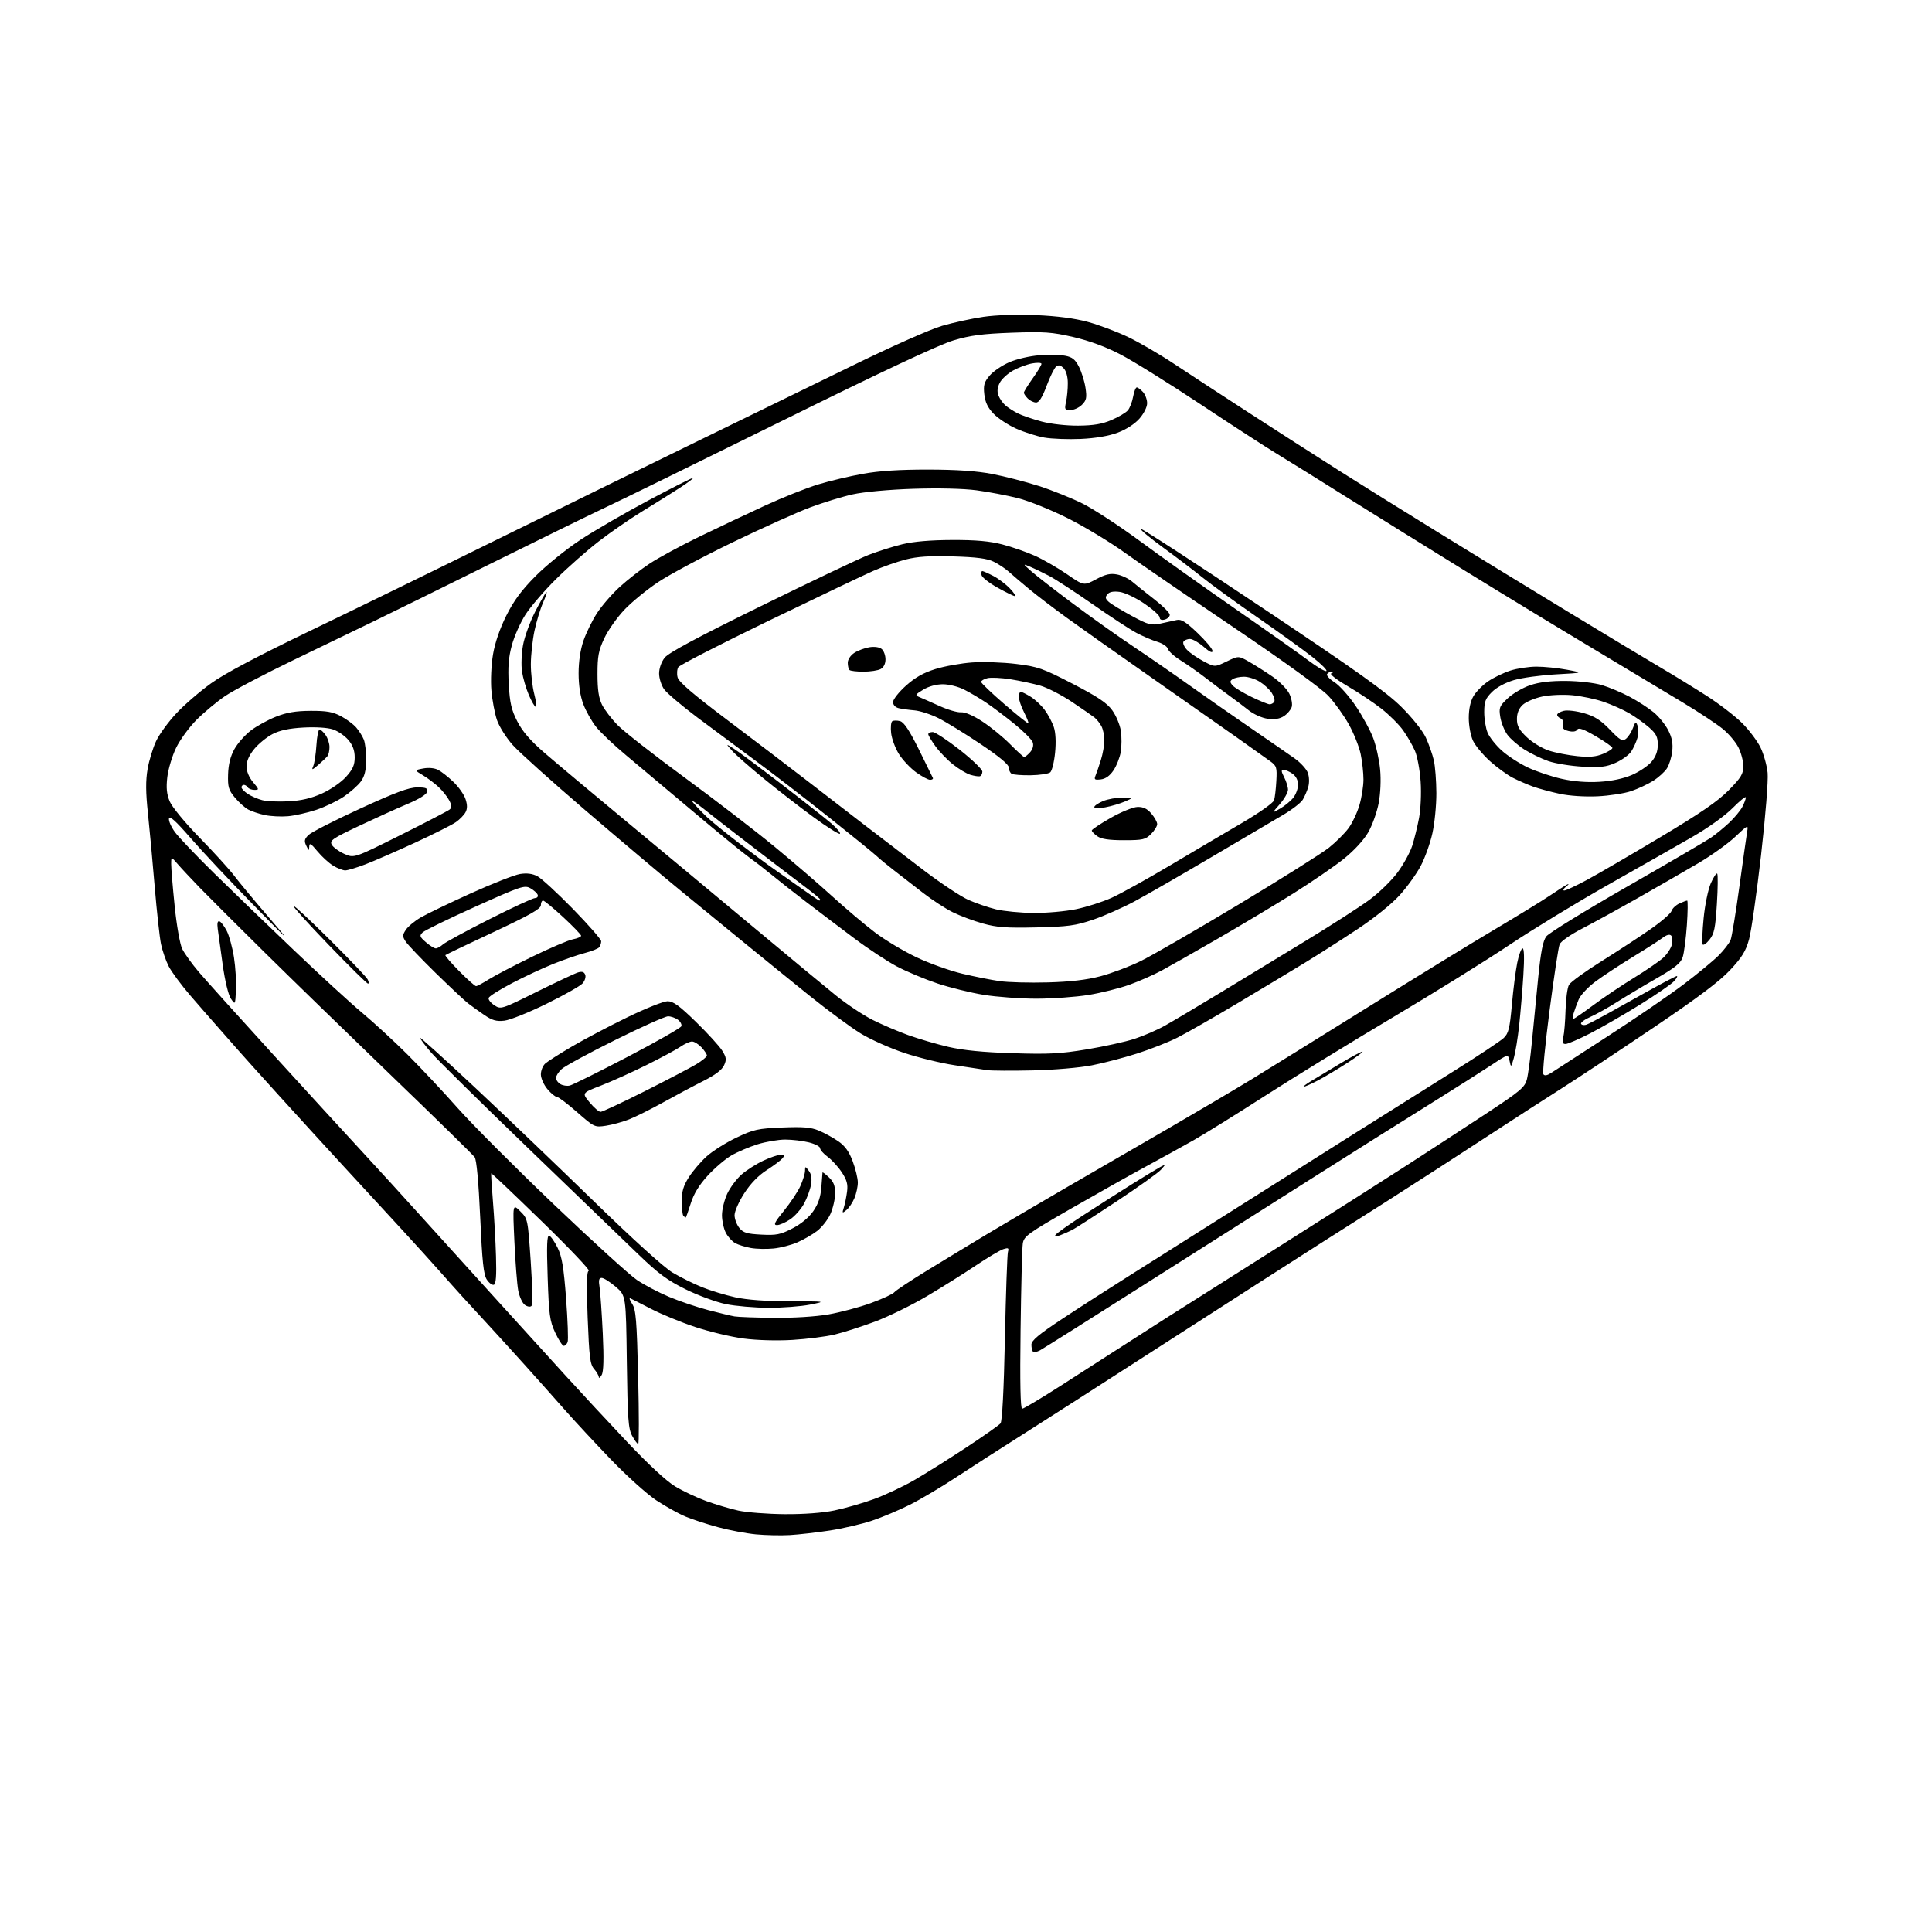 <?xml version="1.0" encoding="UTF-8" standalone="no"?>
<svg 
  version="1.1" 
  xmlns="http://www.w3.org/2000/svg" 
  xmlns:xlink="http://www.w3.org/1999/xlink" 
  xmlns:svg="http://www.w3.org/2000/svg"
  xmlns:rdf="http://www.w3.org/1999/02/22-rdf-syntax-ns#"
  xmlns:cc="http://creativecommons.org/ns#"
  xmlns:dc="http://purl.org/dc/elements/1.1/"
  viewBox="0 0 768 768"
  width="768"
  height="768"
>
<style>svg {background-color: white; }</style>"
<path stroke="none" fill="black" fill-rule="evenodd" d="M314.00,610.21C310.43,610.42 304.34,610.29 300.47,609.92C296.61,609.55 289.86,608.28 285.47,607.09C281.09,605.91 275.25,604.01 272.50,602.86C269.75,601.71 264.52,598.80 260.87,596.39C257.22,593.98 249.12,586.69 242.87,580.20C236.62,573.70 228.36,564.82 224.52,560.45C220.67,556.08 213.47,548.00 208.52,542.50C203.56,537.00 197.03,529.82 194.00,526.54C190.98,523.27 186.63,518.54 184.35,516.04C182.07,513.54 177.83,508.80 174.92,505.50C172.02,502.20 165.11,494.58 159.57,488.56C154.03,482.54 143.88,471.52 137.00,464.06C130.12,456.60 118.20,443.55 110.50,435.05C102.80,426.55 95.72,418.67 94.76,417.55C93.80,416.42 90.61,412.80 87.68,409.50C84.75,406.20 79.37,400.04 75.73,395.82C72.09,391.59 68.18,386.32 67.05,384.10C65.92,381.88 64.55,377.91 64.00,375.28C63.46,372.65 62.33,362.40 61.50,352.50C60.68,342.60 59.46,329.43 58.80,323.23C57.92,314.98 57.89,310.29 58.67,305.73C59.26,302.30 60.79,297.29 62.06,294.59C63.33,291.88 66.94,286.93 70.08,283.58C73.21,280.22 79.43,274.85 83.89,271.64C89.34,267.72 102.39,260.81 123.75,250.53C141.21,242.13 174.85,225.70 198.50,214.02C222.15,202.35 257.02,185.24 276.00,176.01C294.98,166.78 323.05,153.08 338.39,145.57C354.39,137.73 369.78,130.90 374.49,129.53C379.00,128.22 386.40,126.61 390.94,125.95C395.91,125.22 404.23,124.95 411.85,125.27C420.22,125.63 427.19,126.54 432.45,127.97C436.82,129.16 444.02,131.87 448.45,133.99C452.88,136.11 461.00,140.84 466.50,144.50C472.00,148.16 485.73,157.12 497.00,164.43C508.27,171.73 524.25,181.98 532.50,187.21C540.75,192.44 558.30,203.37 571.50,211.50C584.70,219.64 607.88,233.81 623.00,243.00C638.12,252.18 654.77,262.22 660.00,265.29C665.23,268.36 673.55,273.48 678.50,276.65C683.45,279.83 689.77,284.69 692.55,287.46C695.33,290.23 698.62,294.62 699.87,297.21C701.11,299.79 702.37,304.29 702.66,307.21C702.95,310.23 701.83,324.31 700.04,340.00C698.31,355.12 696.17,370.15 695.28,373.40C693.98,378.11 692.46,380.57 687.74,385.62C683.54,390.11 674.82,396.67 657.66,408.24C644.37,417.21 627.65,428.27 620.50,432.82C613.35,437.37 602.77,444.18 597.00,447.97C591.23,451.75 580.01,459.04 572.07,464.17C564.14,469.30 554.80,475.30 551.32,477.50C547.84,479.70 537.23,486.43 527.75,492.46C518.26,498.49 489.80,516.75 464.50,533.05C439.20,549.36 412.20,566.67 404.50,571.53C396.80,576.39 385.77,583.48 380.00,587.29C374.23,591.10 366.02,595.97 361.77,598.11C357.53,600.25 350.73,603.11 346.68,604.47C342.62,605.83 335.07,607.60 329.90,608.39C324.73,609.18 317.57,610.00 314.00,610.21zM311.79,601.90C319.49,601.96 326.95,601.41 331.73,600.42C335.94,599.55 343.01,597.52 347.44,595.90C351.87,594.29 359.10,590.88 363.50,588.33C367.90,585.78 377.16,579.96 384.08,575.41C391.00,570.85 397.14,566.53 397.72,565.81C398.40,564.98 399.04,552.51 399.47,532.00C399.84,514.12 400.39,498.67 400.67,497.65C401.11,496.10 400.82,495.92 398.85,496.55C397.56,496.96 392.67,499.87 387.98,503.01C383.30,506.16 374.52,511.67 368.48,515.24C362.44,518.82 353.13,523.38 347.78,525.38C342.44,527.37 335.24,529.68 331.78,530.51C328.33,531.33 320.77,532.29 315.00,532.64C308.74,533.01 300.87,532.79 295.50,532.08C290.55,531.42 281.93,529.36 276.34,527.50C270.75,525.64 262.88,522.41 258.84,520.32C254.80,518.23 251.06,516.33 250.53,516.10C250.00,515.87 250.35,516.88 251.30,518.33C252.79,520.60 253.12,524.74 253.68,547.49C254.03,562.07 254.04,574.00 253.69,574.00C253.34,574.00 252.26,572.54 251.28,570.75C249.75,567.93 249.47,564.04 249.17,541.25C248.83,515.01 248.83,515.01 244.73,511.50C242.48,509.58 239.99,508.00 239.19,508.00C238.08,508.00 237.88,508.87 238.34,511.75C238.66,513.81 239.23,522.06 239.61,530.08C240.08,540.14 239.94,545.26 239.17,546.58C238.56,547.64 238.05,548.01 238.03,547.40C238.01,546.80 237.17,545.35 236.15,544.18C234.57,542.35 234.21,539.47 233.60,523.79C233.09,510.47 233.20,505.43 234.04,505.15C234.66,504.95 226.25,496.09 215.34,485.48C204.43,474.86 195.40,466.28 195.27,466.40C195.15,466.52 195.45,471.54 195.95,477.56C196.44,483.58 197.00,493.41 197.17,499.41C197.41,507.18 197.16,510.43 196.31,510.72C195.66,510.94 194.40,510.01 193.51,508.65C192.23,506.70 191.68,501.51 190.89,483.93C190.25,469.86 189.44,461.05 188.69,460.00C188.04,459.07 173.32,444.67 156.00,427.99C138.68,411.30 115.80,389.07 105.17,378.58C94.53,368.08 83.00,356.57 79.53,353.00C76.07,349.43 72.07,345.15 70.65,343.50C68.06,340.50 68.06,340.50 68.05,343.50C68.05,345.15 68.66,352.64 69.43,360.15C70.20,367.79 71.52,375.27 72.41,377.15C73.29,378.99 76.32,383.20 79.14,386.50C81.96,389.80 95.12,404.41 108.38,418.96C121.65,433.52 137.72,451.07 144.10,457.96C150.47,464.86 160.75,476.12 166.94,483.00C173.13,489.88 186.36,504.49 196.35,515.49C206.33,526.48 219.21,540.66 224.96,546.99C230.71,553.32 241.58,565.02 249.11,573.00C257.70,582.10 264.88,588.76 268.41,590.88C271.49,592.73 277.05,595.36 280.76,596.70C284.47,598.05 290.20,599.75 293.50,600.48C296.80,601.20 305.03,601.84 311.79,601.90zM406.32,560.00C406.88,560.00 413.46,556.09 420.92,551.32C428.39,546.55 438.10,540.31 442.50,537.46C446.90,534.61 456.35,528.55 463.50,523.99C470.65,519.44 491.80,506.04 510.50,494.23C529.20,482.41 551.48,468.24 560.00,462.73C568.52,457.22 582.37,448.20 590.77,442.67C604.39,433.70 606.13,432.23 606.96,429.06C607.47,427.10 608.37,420.32 608.97,414.00C609.57,407.68 610.69,396.24 611.46,388.58C612.50,378.30 613.34,374.03 614.68,372.24C615.68,370.90 630.06,362.05 646.63,352.56C663.21,343.07 678.28,334.26 680.13,332.99C681.99,331.72 685.22,329.07 687.33,327.09C689.44,325.12 691.80,322.28 692.58,320.80C693.36,319.31 694.00,317.61 694.00,317.00C694.00,316.40 691.64,318.29 688.75,321.21C685.64,324.35 679.02,329.08 672.50,332.83C666.45,336.30 651.38,344.87 639.00,351.87C626.62,358.87 609.08,369.56 600.00,375.64C590.92,381.72 570.05,394.68 553.61,404.45C537.17,414.22 514.45,428.18 503.11,435.46C491.78,442.75 478.90,450.74 474.50,453.24C470.10,455.73 461.55,460.44 455.50,463.72C449.45,466.99 436.08,474.51 425.78,480.42C408.48,490.36 407.02,491.42 406.57,494.34C406.30,496.08 405.91,511.56 405.69,528.75C405.42,549.76 405.63,560.00 406.32,560.00zM413.38,536.80C412.22,537.42 410.98,537.65 410.63,537.30C410.28,536.95 410.00,535.70 410.00,534.52C410.00,532.88 412.90,530.46 422.25,524.28C428.99,519.82 441.25,511.94 449.50,506.75C457.75,501.56 475.75,490.19 489.50,481.49C503.25,472.79 524.85,459.14 537.50,451.17C550.15,443.19 568.38,431.74 578.00,425.72C587.62,419.70 596.51,413.80 597.75,412.61C599.67,410.77 600.15,408.81 600.99,399.47C601.52,393.44 602.48,385.91 603.12,382.75C603.75,379.59 604.72,377.00 605.26,377.00C605.88,377.00 605.99,380.91 605.55,387.75C605.18,393.66 604.43,402.55 603.90,407.50C603.37,412.45 602.42,418.30 601.79,420.50C600.68,424.39 600.64,424.42 600.08,421.74C599.50,418.97 599.50,418.97 593.00,423.28C589.42,425.65 579.08,432.22 570.00,437.88C560.92,443.54 550.58,450.03 547.00,452.29C543.42,454.55 531.27,462.23 520.00,469.36C508.73,476.49 480.60,494.32 457.50,508.99C434.40,523.66 414.55,536.18 413.38,536.80zM224.10,535.00C223.58,535.00 222.05,532.64 220.70,529.75C218.52,525.05 218.20,522.73 217.70,507.69C217.27,494.99 217.42,490.96 218.32,491.23C218.97,491.43 220.48,493.59 221.67,496.04C223.39,499.57 224.09,503.79 225.03,516.25C225.68,524.91 225.95,532.68 225.64,533.50C225.32,534.33 224.63,535.00 224.10,535.00zM307.62,523.86C315.43,523.94 324.22,523.39 329.34,522.50C334.07,521.67 341.67,519.65 346.22,517.99C350.77,516.33 354.95,514.40 355.50,513.70C356.05,513.00 361.90,509.12 368.50,505.07C375.10,501.03 385.90,494.48 392.50,490.51C399.10,486.54 413.05,478.35 423.50,472.29C433.95,466.24 452.31,455.60 464.31,448.65C476.30,441.70 491.38,432.79 497.81,428.86C504.24,424.93 524.80,412.18 543.50,400.53C562.20,388.87 584.92,374.94 594.00,369.56C603.08,364.18 612.98,358.11 616.00,356.07C619.02,354.03 622.17,352.02 623.00,351.60C623.83,351.19 623.63,351.56 622.56,352.43C621.49,353.29 621.16,354.00 621.81,354.00C622.47,354.00 626.49,352.12 630.75,349.83C635.01,347.54 648.17,339.88 660.00,332.80C676.08,323.19 682.95,318.46 687.25,314.07C692.12,309.10 693.00,307.64 693.00,304.56C693.00,302.56 692.11,299.18 691.02,297.05C689.94,294.92 687.12,291.61 684.77,289.71C682.42,287.80 675.33,283.11 669.00,279.29C662.67,275.46 646.70,265.87 633.50,257.98C620.30,250.09 597.35,236.13 582.50,226.97C567.65,217.81 546.61,204.74 535.75,197.91C524.88,191.08 512.28,183.25 507.74,180.50C503.21,177.75 489.37,168.78 477.00,160.56C464.62,152.34 450.43,143.51 445.45,140.93C439.51,137.85 433.05,135.46 426.65,133.98C418.10,132.01 415.10,131.80 402.20,132.26C390.48,132.69 385.78,133.30 379.00,135.32C373.36,137.00 350.46,147.75 311.00,167.25C278.27,183.42 246.78,198.86 241.00,201.56C235.22,204.27 214.53,214.40 195.00,224.09C175.47,233.77 154.78,243.98 149.00,246.77C143.22,249.56 128.80,256.53 116.95,262.25C105.10,267.97 92.72,274.48 89.45,276.71C86.18,278.94 81.09,283.18 78.14,286.13C75.20,289.08 71.53,294.11 69.99,297.31C68.44,300.51 66.88,305.72 66.51,308.90C66.01,313.21 66.26,315.68 67.47,318.59C68.40,320.81 73.53,327.03 79.35,333.00C84.99,338.77 91.13,345.52 93.01,348.00C94.88,350.48 100.85,357.68 106.29,364.00C116.17,375.50 116.17,375.50 100.04,359.00C91.16,349.93 80.21,338.25 75.70,333.06C69.88,326.36 67.41,324.13 67.17,325.36C66.99,326.31 68.06,328.76 69.56,330.80C71.05,332.83 77.95,340.08 84.89,346.90C91.82,353.71 106.05,367.44 116.50,377.40C126.95,387.37 139.32,398.72 144.00,402.63C148.68,406.54 156.78,414.00 162.00,419.20C167.22,424.41 176.21,433.99 181.96,440.49C187.72,446.99 204.91,464.22 220.16,478.78C235.41,493.33 250.28,506.85 253.20,508.82C256.11,510.79 261.88,513.81 266.00,515.54C270.12,517.27 277.10,519.63 281.50,520.78C285.90,521.93 290.62,523.07 292.00,523.30C293.38,523.54 300.40,523.79 307.62,523.86zM211.26,519.14C210.77,519.63 209.61,519.44 208.60,518.70C207.62,517.98 206.45,515.39 205.99,512.95C205.54,510.50 204.86,501.75 204.48,493.50C203.79,478.50 203.79,478.50 206.80,481.50C209.80,484.48 209.82,484.59 210.97,501.39C211.62,510.91 211.75,518.65 211.26,519.14zM305.50,519.87C300.00,519.85 292.35,519.19 288.50,518.40C284.65,517.60 277.45,514.95 272.50,512.50C265.27,508.92 261.62,506.22 253.90,498.77C248.62,493.67 228.88,474.65 210.03,456.50C191.19,438.35 173.79,421.20 171.38,418.39C168.97,415.58 167.00,412.97 167.00,412.58C167.00,412.19 176.76,421.02 188.69,432.19C200.61,443.36 221.92,463.75 236.04,477.50C251.52,492.58 263.93,503.83 267.32,505.85C270.41,507.70 275.69,510.32 279.04,511.67C282.40,513.03 288.37,514.84 292.32,515.71C296.97,516.72 304.62,517.28 314.00,517.29C328.50,517.31 328.50,517.31 322.00,518.61C318.43,519.32 311.00,519.89 305.50,519.87zM307.50,496.30C304.75,496.58 300.70,496.49 298.50,496.10C296.30,495.71 293.49,494.84 292.26,494.17C291.03,493.49 289.34,491.63 288.51,490.02C287.68,488.41 287.00,485.27 287.00,483.04C287.00,480.81 287.95,476.96 289.10,474.50C290.26,472.04 292.82,468.61 294.79,466.88C296.76,465.15 300.65,462.68 303.43,461.38C306.22,460.08 309.34,459.02 310.37,459.01C311.89,459.00 312.02,459.27 311.05,460.45C310.39,461.24 307.56,463.36 304.77,465.15C301.47,467.26 298.35,470.49 295.85,474.36C293.73,477.63 292.00,481.54 292.00,483.04C292.00,484.55 292.85,486.82 293.88,488.10C295.45,490.04 296.90,490.48 302.63,490.78C308.61,491.09 310.21,490.78 314.99,488.32C318.44,486.55 321.53,483.99 323.29,481.46C325.27,478.59 326.21,475.83 326.50,471.96C326.73,468.96 326.94,466.31 326.96,466.08C326.98,465.84 328.12,466.71 329.50,468.00C331.38,469.77 331.99,471.35 331.98,474.42C331.97,476.67 331.11,480.35 330.09,482.62C329.06,484.88 326.68,487.90 324.80,489.34C322.93,490.77 319.39,492.81 316.94,493.87C314.50,494.93 310.25,496.03 307.50,496.30zM421.51,491.00C419.65,491.70 419.08,491.68 419.56,490.91C419.93,490.31 424.79,486.86 430.36,483.24C435.94,479.62 444.67,474.05 449.78,470.85C454.88,467.66 460.06,464.52 461.28,463.87C463.50,462.71 463.50,462.71 461.50,464.98C460.40,466.22 452.52,471.85 444.00,477.48C435.48,483.12 427.52,488.24 426.32,488.86C425.12,489.49 422.95,490.45 421.51,491.00zM308.84,487.00C307.35,487.00 307.91,485.86 311.64,481.28C314.20,478.13 317.12,473.75 318.13,471.53C319.13,469.31 319.98,466.60 320.01,465.50C320.06,463.52 320.08,463.52 321.54,465.45C322.54,466.77 322.81,468.55 322.39,470.95C322.05,472.90 320.81,476.28 319.63,478.46C318.46,480.64 315.97,483.45 314.10,484.71C312.23,485.97 309.87,487.00 308.84,487.00zM272.57,484.00C272.44,484.00 272.03,483.70 271.67,483.33C271.30,482.97 271.00,480.35 271.00,477.53C271.00,473.60 271.67,471.34 273.83,467.95C275.39,465.50 278.59,461.76 280.95,459.64C283.31,457.52 288.63,454.18 292.77,452.21C299.60,448.97 301.28,448.60 310.90,448.20C319.26,447.86 322.34,448.11 325.50,449.43C327.70,450.34 331.17,452.25 333.22,453.66C335.91,455.52 337.51,457.74 338.97,461.65C340.09,464.64 341.00,468.42 341.00,470.07C341.00,471.72 340.39,474.51 339.65,476.28C338.92,478.05 337.49,480.18 336.48,481.00C334.78,482.40 334.71,482.33 335.44,480.00C335.87,478.62 336.45,475.80 336.72,473.71C337.11,470.77 336.64,469.05 334.62,466.00C333.19,463.84 330.67,461.07 329.01,459.85C327.35,458.63 326.00,457.09 326.00,456.43C326.00,455.77 324.00,454.73 321.56,454.12C319.11,453.50 314.88,453.00 312.15,453.00C309.41,453.00 304.45,453.85 301.12,454.88C297.80,455.92 293.09,457.93 290.67,459.35C288.25,460.77 284.03,464.37 281.30,467.36C277.91,471.07 275.78,474.56 274.58,478.39C273.61,481.48 272.71,484.00 272.57,484.00zM240.85,447.50C236.39,448.17 236.22,448.09 229.41,442.11C225.61,438.77 221.98,436.03 221.34,436.02C220.70,436.01 219.01,434.62 217.59,432.92C216.17,431.23 215.00,428.60 215.00,427.08C215.00,425.56 215.79,423.61 216.75,422.76C217.71,421.91 222.48,418.87 227.35,416.01C232.22,413.15 242.12,407.92 249.35,404.40C256.58,400.88 263.79,398.00 265.37,398.00C267.62,398.00 270.08,399.79 276.69,406.25C281.34,410.78 286.02,415.91 287.09,417.65C288.76,420.34 288.86,421.21 287.82,423.49C287.00,425.29 284.28,427.35 279.58,429.71C275.72,431.65 268.57,435.46 263.68,438.18C258.80,440.89 252.68,443.94 250.09,444.96C247.50,445.98 243.34,447.13 240.85,447.50zM238.72,441.98C239.40,441.99 247.27,438.31 256.22,433.81C265.18,429.30 274.41,424.47 276.75,423.07C279.09,421.66 281.00,420.09 281.00,419.57C281.00,419.05 280.02,417.59 278.83,416.31C277.63,415.04 275.94,414.00 275.08,414.01C274.21,414.01 272.15,414.94 270.50,416.08C268.85,417.22 262.77,420.49 257.00,423.36C251.22,426.23 243.08,429.91 238.89,431.53C231.28,434.47 231.28,434.47 234.39,438.22C236.10,440.28 238.05,441.97 238.72,441.98zM226.50,431.52C227.60,431.26 237.94,426.13 249.47,420.11C261.01,414.09 270.63,408.60 270.86,407.92C271.09,407.23 270.45,406.07 269.45,405.34C268.44,404.60 266.69,404.00 265.56,404.00C264.43,404.00 254.95,408.25 244.50,413.44C234.05,418.63 224.49,423.82 223.25,424.98C222.01,426.13 221.00,427.71 221.00,428.49C221.00,429.27 221.79,430.37 222.75,430.94C223.71,431.52 225.40,431.78 226.50,431.52zM518.28,431.98C517.85,431.97 519.17,430.96 521.21,429.73C523.25,428.51 528.46,425.36 532.79,422.75C537.13,420.14 541.09,418.01 541.59,418.03C542.09,418.04 539.35,420.09 535.50,422.57C531.65,425.06 526.38,428.19 523.78,429.55C521.19,430.90 518.71,431.99 518.28,431.98zM616.84,426.35C618.30,425.38 628.39,418.85 639.25,411.83C650.12,404.81 663.57,395.61 669.15,391.38C674.74,387.16 681.05,381.95 683.19,379.81C685.33,377.67 687.48,374.87 687.96,373.60C688.45,372.32 690.01,362.77 691.44,352.39C692.87,342.00 694.25,332.20 694.52,330.60C695.00,327.76 694.89,327.81 689.75,332.66C686.86,335.39 680.23,340.13 675.00,343.20C669.77,346.27 659.20,352.36 651.50,356.73C643.80,361.11 633.74,366.63 629.16,369.01C624.33,371.50 620.45,374.20 619.96,375.41C619.49,376.56 617.70,388.39 615.97,401.71C614.25,415.03 613.14,426.41 613.51,427.01C613.97,427.76 615.03,427.55 616.84,426.35zM410.50,425.50C402.25,425.68 394.15,425.64 392.50,425.40C390.85,425.16 385.02,424.28 379.55,423.45C374.08,422.63 364.99,420.41 359.35,418.52C353.71,416.63 345.95,413.16 342.10,410.79C338.25,408.43 329.12,401.69 321.80,395.81C314.49,389.92 302.83,380.47 295.90,374.81C288.97,369.14 277.27,359.56 269.90,353.51C262.53,347.47 245.70,333.27 232.50,321.95C219.30,310.63 206.40,299.04 203.84,296.18C201.28,293.32 198.45,288.85 197.56,286.24C196.67,283.63 195.67,278.34 195.34,274.47C195.00,270.48 195.28,264.29 195.98,260.13C196.76,255.50 198.71,249.82 201.27,244.71C204.25,238.76 207.33,234.59 212.91,228.98C217.08,224.78 225.04,218.34 230.60,214.67C236.15,211.00 248.30,203.95 257.60,199.00C266.89,194.05 274.91,190.01 275.41,190.00C275.90,190.00 273.50,191.82 270.06,194.04C266.62,196.26 259.92,200.45 255.16,203.35C250.40,206.26 242.68,211.59 238.00,215.21C233.32,218.83 225.71,225.55 221.07,230.15C216.43,234.74 210.98,241.07 208.94,244.22C206.90,247.37 204.45,252.87 203.48,256.44C202.15,261.34 201.85,265.18 202.24,272.04C202.66,279.46 203.29,282.19 205.64,286.78C207.69,290.78 210.82,294.40 216.47,299.29C220.84,303.07 235.46,315.32 248.96,326.51C262.46,337.70 284.99,356.45 299.04,368.18C313.08,379.90 328.10,392.33 332.40,395.80C336.71,399.26 343.22,403.59 346.87,405.42C350.52,407.25 356.88,409.97 361.00,411.46C365.12,412.95 372.32,415.06 377.00,416.15C382.86,417.51 390.78,418.29 402.50,418.66C416.78,419.12 421.50,418.88 432.00,417.14C438.88,416.00 447.43,414.12 451.00,412.95C454.57,411.78 459.98,409.44 463.00,407.75C466.02,406.06 475.70,400.31 484.50,394.98C493.30,389.64 508.82,380.21 519.00,374.02C529.17,367.83 540.61,360.48 544.41,357.67C548.21,354.87 553.23,349.97 555.58,346.79C557.92,343.60 560.53,338.86 561.37,336.25C562.21,333.64 563.43,328.67 564.09,325.21C564.76,321.63 565.04,315.38 564.73,310.71C564.43,306.19 563.42,300.70 562.48,298.50C561.53,296.30 559.40,292.60 557.74,290.28C556.07,287.96 552.19,284.09 549.10,281.69C546.02,279.28 539.99,275.26 535.69,272.75C531.30,270.19 528.46,267.98 529.19,267.68C530.08,267.33 530.11,267.13 529.31,267.08C528.65,267.04 527.85,267.43 527.52,267.97C527.19,268.50 528.54,269.96 530.51,271.22C532.49,272.47 536.29,276.74 538.96,280.70C541.63,284.65 544.76,290.40 545.90,293.47C547.05,296.54 548.28,302.14 548.63,305.92C549.01,309.98 548.77,315.43 548.05,319.26C547.37,322.82 545.52,328.02 543.92,330.82C542.16,333.90 538.36,338.04 534.26,341.35C530.54,344.34 521.42,350.59 514.00,355.24C506.57,359.88 493.07,367.96 484.00,373.19C474.93,378.43 464.94,384.09 461.82,385.78C458.69,387.47 452.92,390.02 448.98,391.44C445.05,392.86 437.70,394.69 432.66,395.51C427.62,396.32 418.32,396.99 412.00,396.99C405.68,396.99 396.24,396.30 391.03,395.46C385.82,394.61 377.52,392.57 372.59,390.92C367.66,389.26 360.48,386.26 356.64,384.24C352.79,382.22 345.11,377.16 339.57,373.00C334.03,368.84 325.45,362.35 320.50,358.56C315.55,354.78 309.42,349.96 306.87,347.85C304.32,345.74 300.20,342.55 297.71,340.76C295.22,338.97 285.18,330.75 275.40,322.50C265.61,314.25 253.67,304.23 248.87,300.22C244.06,296.22 238.70,291.14 236.96,288.94C235.21,286.74 232.93,282.70 231.89,279.96C230.66,276.72 230.00,272.42 230.00,267.65C230.00,263.02 230.71,258.25 231.92,254.73C232.97,251.67 235.37,246.76 237.25,243.83C239.13,240.90 243.21,236.18 246.31,233.34C249.42,230.50 254.78,226.31 258.23,224.04C261.68,221.76 270.57,216.94 278.00,213.33C285.43,209.73 297.21,204.15 304.19,200.94C311.17,197.73 320.62,193.97 325.19,192.58C329.76,191.19 337.77,189.29 343.00,188.35C349.52,187.17 357.67,186.65 369.00,186.67C380.37,186.69 388.29,187.23 394.46,188.42C399.39,189.37 407.72,191.52 412.96,193.19C418.21,194.87 426.08,198.04 430.45,200.23C434.82,202.43 444.95,209.05 452.95,214.94C460.95,220.84 478.07,233.01 491.00,241.99C503.93,250.96 517.13,260.29 520.33,262.71C523.54,265.13 526.65,266.95 527.23,266.76C527.81,266.56 525.41,264.12 521.90,261.32C518.38,258.53 508.52,251.41 500.00,245.51C491.48,239.61 481.57,232.42 478.00,229.54C474.43,226.66 467.32,221.26 462.20,217.54C457.09,213.81 453.15,210.52 453.45,210.21C453.76,209.91 475.49,224.02 501.75,241.58C539.60,266.88 551.07,275.06 557.06,281.00C561.40,285.31 565.55,290.50 566.80,293.21C567.99,295.80 569.42,299.85 569.96,302.21C570.51,304.57 570.96,310.46 570.98,315.30C570.99,320.14 570.28,327.34 569.39,331.30C568.51,335.26 566.43,341.07 564.77,344.21C563.12,347.35 559.34,352.60 556.38,355.87C553.22,359.37 546.33,364.91 539.74,369.28C533.56,373.38 524.23,379.34 519.00,382.53C513.77,385.72 501.62,393.03 492.00,398.77C482.38,404.51 471.57,410.68 468.00,412.49C464.43,414.29 457.23,417.12 452.00,418.79C446.77,420.46 438.68,422.58 434.00,423.49C429.21,424.43 418.96,425.31 410.50,425.50zM622.34,415.00C621.13,415.00 620.92,414.37 621.44,412.25C621.81,410.74 622.21,405.90 622.33,401.50C622.45,397.10 623.06,392.60 623.68,391.50C624.30,390.40 630.14,386.16 636.65,382.09C643.17,378.01 651.96,372.26 656.19,369.31C660.42,366.36 664.14,363.13 664.46,362.12C664.78,361.12 666.18,359.79 667.57,359.15C668.96,358.52 670.35,358.00 670.67,358.00C670.98,358.00 670.93,362.39 670.56,367.75C670.18,373.11 669.44,378.85 668.90,380.50C668.12,382.86 665.89,384.67 658.35,389.00C653.09,392.02 646.02,396.26 642.64,398.40C639.26,400.55 634.58,403.17 632.23,404.21C629.88,405.26 628.20,406.52 628.51,407.01C628.81,407.51 629.81,407.63 630.72,407.28C631.63,406.93 635.33,405.00 638.94,402.99C642.55,400.99 650.08,396.79 655.67,393.67C661.27,390.55 666.18,388.00 666.58,388.00C666.98,388.00 666.47,388.93 665.44,390.06C664.41,391.20 658.38,395.35 652.04,399.29C645.69,403.23 636.77,408.38 632.21,410.73C627.65,413.08 623.21,415.00 622.34,415.00zM200.50,405.73C197.33,406.09 195.67,405.62 192.50,403.46C190.30,401.96 187.38,399.86 186.00,398.79C184.62,397.72 178.84,392.29 173.14,386.73C167.45,381.16 162.11,375.57 161.28,374.30C159.93,372.25 159.94,371.75 161.32,369.63C162.17,368.33 164.81,366.13 167.19,364.74C169.56,363.35 178.53,359.03 187.12,355.14C195.72,351.25 204.54,347.78 206.72,347.43C209.40,347.00 211.64,347.28 213.60,348.30C215.19,349.13 221.56,354.99 227.75,361.32C233.94,367.66 238.99,373.44 238.98,374.17C238.98,374.90 238.64,375.96 238.23,376.52C237.83,377.08 235.31,378.10 232.62,378.80C229.94,379.49 224.32,381.42 220.12,383.09C215.93,384.76 208.47,388.23 203.55,390.81C198.63,393.39 194.44,396.03 194.24,396.69C194.04,397.34 195.06,398.65 196.50,399.60C199.11,401.30 199.28,401.25 213.32,394.28C221.12,390.42 228.51,386.94 229.75,386.56C231.36,386.06 232.19,386.33 232.63,387.47C232.97,388.35 232.48,389.91 231.55,390.94C230.62,391.97 224.16,395.62 217.18,399.05C210.21,402.48 202.70,405.49 200.50,405.73zM625.46,405.00C625.79,405.00 629.31,402.58 633.28,399.62C637.25,396.66 644.55,391.75 649.51,388.71C654.46,385.67 659.73,382.05 661.22,380.67C662.70,379.30 664.22,376.97 664.59,375.51C664.95,374.05 664.82,372.42 664.30,371.90C663.69,371.29 662.46,371.62 660.92,372.80C659.59,373.82 654.23,377.26 649.00,380.44C643.77,383.63 637.10,388.03 634.16,390.22C631.22,392.41 628.23,395.62 627.53,397.35C626.82,399.08 625.93,401.51 625.55,402.75C625.17,403.99 625.13,405.00 625.46,405.00zM93.80,393.60C93.50,399.50 93.50,399.50 91.78,396.97C90.76,395.48 89.43,389.93 88.52,383.47C87.68,377.44 86.79,371.01 86.55,369.18C86.26,367.00 86.49,366.00 87.24,366.25C87.86,366.45 89.17,368.17 90.14,370.06C91.12,371.95 92.41,376.70 93.01,380.60C93.62,384.51 93.97,390.36 93.80,393.60zM189.24,392.00C189.68,392.00 191.94,390.80 194.27,389.33C196.60,387.86 204.35,383.81 211.50,380.33C218.65,376.85 225.96,373.72 227.75,373.39C229.54,373.05 231.00,372.42 231.00,371.98C231.00,371.55 227.80,368.22 223.88,364.59C219.96,360.97 216.36,358.00 215.88,358.00C215.40,358.00 215.00,358.83 215.00,359.85C215.00,361.27 210.66,363.73 196.25,370.49C185.94,375.32 177.30,379.45 177.06,379.67C176.81,379.88 179.27,382.74 182.53,386.03C185.78,389.31 188.80,392.00 189.24,392.00zM146.29,391.00C145.85,391.00 138.89,384.15 130.81,375.77C122.73,367.40 116.34,360.33 116.60,360.07C116.86,359.81 123.38,365.87 131.10,373.55C138.82,381.22 145.57,388.29 146.10,389.25C146.63,390.21 146.72,391.00 146.29,391.00zM416.50,390.52C425.50,390.27 431.94,389.52 437.45,388.07C441.82,386.92 449.02,384.21 453.45,382.04C457.88,379.88 475.37,369.77 492.33,359.58C509.28,349.39 525.44,339.23 528.24,337.00C531.04,334.77 534.56,331.27 536.06,329.22C537.56,327.18 539.51,323.06 540.39,320.07C541.28,317.08 542.00,312.49 542.00,309.87C542.00,307.24 541.51,302.71 540.90,299.80C540.30,296.88 538.19,291.58 536.22,288.01C534.25,284.45 530.58,279.33 528.07,276.64C525.30,273.68 510.51,262.98 490.50,249.46C472.35,237.19 452.77,223.76 447.00,219.61C441.23,215.47 431.10,209.35 424.50,206.03C417.90,202.71 408.97,199.11 404.66,198.02C400.34,196.94 392.93,195.53 388.19,194.90C382.96,194.21 373.08,193.97 363.04,194.30C353.34,194.62 343.40,195.53 339.00,196.51C334.88,197.42 327.24,199.76 322.02,201.71C316.81,203.66 302.93,209.91 291.17,215.60C279.42,221.29 266.12,228.40 261.63,231.39C257.14,234.38 251.08,239.34 248.18,242.41C245.27,245.48 241.68,250.58 240.20,253.75C237.93,258.59 237.50,260.85 237.51,268.00C237.51,274.19 238.00,277.49 239.32,280.16C240.32,282.17 243.15,285.85 245.62,288.35C248.08,290.85 260.01,300.17 272.12,309.07C284.24,317.96 300.30,330.31 307.82,336.51C315.35,342.71 325.77,351.68 331.00,356.45C336.23,361.21 343.77,367.59 347.78,370.63C351.78,373.67 359.23,378.13 364.34,380.55C369.44,382.97 377.61,385.90 382.49,387.05C387.37,388.21 394.09,389.55 397.43,390.02C400.77,390.49 409.35,390.72 416.50,390.52zM173.23,377.00C173.84,377.00 175.12,376.29 176.08,375.43C177.03,374.57 185.32,370.07 194.49,365.43C203.66,360.79 211.84,357.00 212.67,357.00C213.49,357.00 213.98,356.44 213.75,355.75C213.53,355.06 212.22,353.87 210.85,353.10C208.52,351.78 207.11,352.25 188.93,360.44C178.24,365.26 168.82,369.85 168.00,370.66C166.67,371.96 166.82,372.40 169.31,374.56C170.85,375.90 172.61,377.00 173.23,377.00zM679.55,373.54C678.33,375.08 677.09,375.92 676.81,375.42C676.52,374.91 676.71,370.23 677.22,365.00C677.73,359.73 679.01,353.54 680.08,351.10C681.15,348.67 682.29,346.96 682.61,347.28C682.94,347.61 682.88,353.02 682.49,359.31C681.89,368.98 681.43,371.18 679.55,373.54zM412.00,368.66C400.12,368.94 396.28,368.66 390.76,367.12C387.05,366.09 381.65,364.07 378.76,362.64C375.87,361.21 370.57,357.77 367.00,354.99C363.43,352.21 358.25,348.20 355.50,346.08C352.75,343.96 349.60,341.36 348.50,340.31C347.40,339.26 338.85,332.32 329.50,324.88C320.15,317.45 307.10,307.38 300.50,302.52C293.90,297.65 283.43,289.87 277.24,285.23C271.05,280.58 265.09,275.53 263.99,273.99C262.90,272.45 262.00,269.63 262.00,267.73C262.00,265.67 262.90,263.13 264.21,261.45C265.77,259.47 277.09,253.40 302.46,240.94C322.28,231.21 341.49,222.07 345.15,220.63C348.80,219.20 354.88,217.27 358.65,216.35C363.18,215.25 369.91,214.68 378.50,214.65C387.95,214.62 393.41,215.11 398.50,216.43C402.35,217.43 408.20,219.48 411.50,220.97C414.80,222.47 420.50,225.76 424.17,228.28C430.83,232.87 430.83,232.87 435.69,230.28C439.44,228.28 441.34,227.84 444.02,228.35C445.94,228.71 448.68,230.01 450.12,231.25C451.57,232.49 455.50,235.64 458.87,238.25C462.24,240.86 465.00,243.62 465.00,244.38C465.00,245.14 464.10,246.00 463.00,246.29C461.72,246.62 461.00,246.32 461.00,245.44C461.00,244.69 458.25,242.21 454.89,239.93C451.54,237.65 447.13,235.56 445.10,235.29C442.60,234.95 441.03,235.26 440.21,236.24C439.25,237.40 439.36,238.01 440.75,239.26C441.71,240.12 445.80,242.61 449.83,244.79C456.51,248.40 457.53,248.67 461.33,247.87C463.62,247.38 466.53,246.75 467.79,246.46C469.58,246.06 471.40,247.19 476.04,251.62C479.32,254.75 482.00,257.96 482.00,258.76C482.00,259.71 480.80,259.15 478.47,257.10C476.52,255.40 474.07,254.00 473.02,254.00C471.98,254.00 470.82,254.48 470.45,255.07C470.09,255.66 470.72,257.13 471.85,258.32C472.98,259.52 475.94,261.56 478.41,262.86C482.90,265.23 482.90,265.23 487.62,262.94C492.34,260.66 492.34,260.66 496.57,263.08C498.90,264.41 503.10,267.07 505.89,269.00C508.68,270.93 511.67,273.97 512.54,275.78C513.41,277.58 513.83,279.95 513.48,281.05C513.13,282.15 511.75,283.77 510.40,284.66C508.73,285.75 506.70,286.09 503.94,285.72C501.68,285.42 498.37,283.94 496.36,282.34C494.40,280.78 490.91,278.15 488.62,276.50C486.32,274.85 482.12,271.70 479.28,269.50C476.44,267.30 472.00,264.19 469.42,262.58C466.84,260.98 464.53,258.90 464.28,257.97C464.04,257.03 462.15,255.76 460.09,255.14C458.02,254.53 454.28,252.92 451.76,251.58C449.24,250.25 441.40,245.12 434.34,240.19C427.28,235.27 419.48,230.18 417.00,228.90C414.52,227.61 411.15,225.98 409.50,225.29C406.50,224.02 406.50,224.02 410.00,227.13C411.93,228.84 419.35,234.60 426.50,239.94C433.65,245.28 444.45,252.95 450.50,256.99C456.55,261.03 466.68,268.03 473.00,272.54C479.32,277.04 490.35,284.74 497.50,289.63C504.65,294.53 512.39,299.88 514.70,301.52C517.01,303.16 519.35,305.72 519.89,307.22C520.45,308.78 520.53,311.16 520.06,312.79C519.61,314.36 518.63,316.65 517.87,317.90C517.12,319.14 513.58,321.87 510.00,323.97C506.43,326.07 493.60,333.62 481.50,340.76C469.40,347.90 455.68,355.80 451.00,358.31C446.32,360.82 438.90,364.10 434.50,365.60C427.55,367.96 424.61,368.36 412.00,368.66zM410.79,362.92C415.90,362.96 423.53,362.29 427.75,361.42C431.96,360.55 438.35,358.50 441.94,356.87C445.53,355.24 455.91,349.49 464.99,344.09C474.07,338.69 486.98,331.07 493.68,327.15C500.49,323.16 506.12,319.19 506.46,318.13C506.79,317.09 507.20,313.62 507.37,310.41C507.67,305.01 507.48,304.44 504.87,302.55C503.32,301.42 497.28,297.12 491.44,293.00C485.61,288.88 470.18,278.06 457.16,268.96C444.15,259.87 429.23,249.33 424.00,245.53C418.77,241.74 412.02,236.58 409.00,234.07C405.98,231.57 402.38,228.50 401.01,227.26C399.64,226.02 396.94,224.22 395.01,223.28C392.42,222.00 388.21,221.45 378.90,221.18C369.61,220.90 364.67,221.23 360.07,222.40C356.64,223.28 350.82,225.32 347.14,226.94C343.46,228.56 324.73,237.49 305.52,246.79C286.30,256.10 270.16,264.38 269.65,265.20C269.13,266.02 268.99,267.84 269.35,269.24C269.80,271.07 275.47,275.93 289.24,286.30C299.83,294.27 313.90,304.98 320.50,310.09C327.10,315.20 337.68,323.35 344.00,328.21C350.32,333.08 360.90,341.16 367.50,346.18C374.10,351.19 381.94,356.38 384.92,357.71C387.90,359.04 392.85,360.73 395.92,361.48C398.99,362.22 405.68,362.87 410.79,362.92zM325.67,358.00C325.85,358.00 326.00,357.79 326.00,357.53C326.00,357.27 323.64,355.28 320.75,353.11C317.86,350.94 312.12,346.57 308.00,343.40C303.88,340.24 297.12,335.06 293.00,331.89C288.88,328.73 282.80,323.99 279.50,321.36C276.20,318.74 274.40,317.68 275.50,319.02C276.60,320.36 279.07,322.95 281.00,324.78C282.93,326.61 288.77,331.35 294.00,335.33C299.23,339.30 304.46,343.22 305.63,344.03C306.81,344.84 311.72,348.31 316.56,351.75C321.39,355.19 325.49,358.00 325.67,358.00zM137.23,346.00C136.28,345.99 134.11,345.15 132.42,344.11C130.73,343.08 127.91,340.51 126.17,338.39C123.60,335.27 122.99,334.92 122.93,336.52C122.87,338.32 122.76,338.29 121.76,336.20C120.85,334.31 121.00,333.56 122.61,331.95C123.68,330.87 132.87,326.17 143.03,321.50C157.12,315.03 162.52,313.01 165.82,313.01C169.37,313.00 170.09,313.31 169.82,314.72C169.61,315.78 166.62,317.64 161.99,319.59C157.87,321.32 149.19,325.26 142.69,328.33C132.16,333.31 130.99,334.12 131.88,335.78C132.43,336.80 134.65,338.44 136.81,339.41C140.74,341.18 140.74,341.18 159.12,332.00C169.23,326.95 178.05,322.36 178.72,321.81C179.68,321.02 179.65,320.23 178.56,318.15C177.80,316.69 175.90,314.31 174.34,312.85C172.78,311.40 169.97,309.29 168.10,308.17C164.71,306.15 164.71,306.15 168.25,305.48C170.37,305.08 172.73,305.30 174.14,306.03C175.44,306.69 178.18,308.84 180.23,310.81C182.29,312.77 184.45,315.84 185.05,317.64C185.81,319.94 185.81,321.48 185.06,322.88C184.48,323.97 182.77,325.74 181.25,326.80C179.74,327.87 172.43,331.55 165.00,334.98C157.57,338.40 148.68,342.28 145.23,343.60C141.78,344.92 138.18,346.00 137.23,346.00zM446.77,334.00C440.85,334.00 437.80,333.55 436.22,332.44C435.00,331.59 434.00,330.55 434.00,330.14C434.00,329.73 437.37,327.48 441.50,325.13C445.65,322.77 450.41,320.83 452.16,320.78C454.44,320.71 455.99,321.45 457.67,323.40C458.95,324.89 460.00,326.78 460.00,327.60C460.00,328.42 458.90,330.20 457.55,331.55C455.33,333.76 454.27,334.00 446.77,334.00zM333.89,331.43C333.55,331.78 328.83,328.80 323.39,324.83C317.95,320.86 309.00,313.92 303.50,309.42C298.00,304.92 292.38,299.97 291.00,298.42C288.50,295.60 288.50,295.60 291.50,297.46C293.15,298.48 301.70,304.85 310.50,311.60C319.30,318.36 328.30,325.45 330.50,327.35C332.70,329.26 334.23,331.09 333.89,331.43zM114.41,324.47C111.71,324.70 107.61,324.49 105.31,324.01C103.00,323.52 100.02,322.53 98.68,321.81C97.34,321.09 94.95,318.95 93.37,317.05C90.87,314.05 90.52,312.86 90.67,307.81C90.79,303.86 91.59,300.66 93.17,297.80C94.45,295.49 97.40,292.15 99.72,290.38C102.04,288.61 106.54,286.14 109.72,284.89C113.99,283.20 117.59,282.60 123.50,282.57C129.80,282.54 132.35,282.99 135.50,284.67C137.70,285.84 140.43,287.86 141.56,289.15C142.69,290.44 144.07,292.62 144.62,294.00C145.17,295.38 145.59,299.05 145.56,302.18C145.52,306.28 144.92,308.64 143.43,310.68C142.29,312.23 139.26,314.92 136.70,316.66C134.13,318.40 129.18,320.78 125.68,321.94C122.18,323.10 117.11,324.24 114.41,324.47zM508.85,321.44C510.70,320.37 513.06,318.43 514.10,317.12C515.15,315.80 516.00,313.47 516.00,311.92C516.00,310.15 515.18,308.54 513.78,307.56C512.56,306.70 510.97,306.00 510.25,306.00C509.23,306.00 509.28,306.64 510.47,308.95C511.31,310.57 512.00,312.81 512.00,313.92C512.00,315.02 510.54,317.61 508.75,319.66C505.50,323.38 505.50,323.38 508.85,321.44zM439.38,320.92C436.78,321.41 435.00,321.37 435.00,320.82C435.00,320.31 436.56,319.25 438.47,318.45C440.38,317.65 443.86,317.04 446.22,317.08C450.50,317.16 450.50,317.16 447.13,318.63C445.27,319.44 441.78,320.47 439.38,320.92zM114.69,318.54C119.74,318.28 123.69,317.35 127.96,315.44C131.36,313.91 135.56,311.02 137.51,308.86C140.25,305.83 141.00,304.15 141.00,301.07C141.00,298.34 140.24,296.24 138.47,294.14C137.07,292.49 134.32,290.60 132.34,289.95C130.21,289.24 125.45,288.94 120.62,289.21C114.97,289.52 111.24,290.31 108.35,291.80C106.06,292.98 102.80,295.63 101.10,297.70C99.06,300.16 98.00,302.55 98.00,304.65C98.00,306.63 98.99,309.02 100.59,310.92C103.04,313.83 103.07,314.00 101.15,314.00C100.03,314.00 98.84,313.55 98.50,313.00C98.16,312.45 97.46,312.00 96.94,312.00C96.42,312.00 96.00,312.44 96.00,312.98C96.00,313.51 97.14,314.70 98.53,315.61C99.91,316.52 102.50,317.64 104.28,318.09C106.05,318.55 110.74,318.75 114.69,318.54zM635.00,316.55C629.95,316.78 623.86,316.38 620.00,315.55C616.42,314.78 611.66,313.49 609.40,312.68C607.15,311.86 603.53,310.29 601.35,309.18C599.18,308.07 595.11,305.11 592.32,302.60C589.53,300.09 586.48,296.43 585.55,294.47C584.60,292.46 583.86,288.49 583.86,285.41C583.86,281.87 584.52,278.80 585.72,276.73C586.75,274.97 589.37,272.32 591.55,270.84C593.72,269.36 597.69,267.44 600.36,266.58C603.04,265.71 607.73,265.00 610.78,265.00C613.84,265.00 619.30,265.55 622.92,266.23C629.50,267.46 629.50,267.46 618.50,268.07C612.45,268.41 604.94,269.44 601.82,270.35C598.38,271.36 594.92,273.23 593.07,275.08C590.47,277.68 590.00,278.91 590.00,283.11C590.00,285.83 590.61,289.51 591.35,291.28C592.09,293.05 594.61,296.23 596.95,298.34C599.29,300.46 603.96,303.48 607.31,305.07C610.67,306.66 616.74,308.70 620.81,309.60C625.67,310.68 630.82,311.09 635.85,310.78C640.75,310.49 645.39,309.50 648.77,308.03C651.67,306.77 655.16,304.41 656.52,302.79C658.21,300.78 659.00,298.63 659.00,296.03C659.00,292.92 658.35,291.64 655.54,289.17C653.64,287.50 650.11,284.98 647.71,283.57C645.31,282.16 640.70,280.10 637.48,278.99C634.26,277.89 628.65,276.70 625.01,276.36C621.22,276.01 616.08,276.25 612.97,276.91C609.99,277.55 606.52,279.04 605.27,280.21C603.75,281.64 603.00,283.50 603.00,285.83C603.00,288.58 603.83,290.10 606.93,293.05C609.10,295.11 613.04,297.50 615.68,298.37C618.33,299.23 623.43,300.23 627.01,300.58C631.84,301.06 634.49,300.82 637.26,299.66C639.32,298.81 640.98,297.74 640.96,297.30C640.94,296.86 637.95,294.77 634.33,292.65C629.50,289.83 627.54,289.13 626.98,290.04C626.49,290.82 625.24,291.02 623.50,290.59C621.47,290.08 620.91,289.43 621.28,288.02C621.57,286.95 621.18,285.90 620.39,285.60C619.63,285.30 619.00,284.65 619.00,284.14C619.00,283.63 620.17,282.92 621.60,282.57C623.03,282.20 626.65,282.63 629.71,283.52C633.92,284.74 636.35,286.29 639.95,290.04C643.95,294.22 644.91,294.78 646.29,293.73C647.18,293.05 648.43,291.15 649.07,289.50C650.11,286.78 650.29,286.68 650.96,288.50C651.37,289.60 651.34,291.79 650.89,293.37C650.44,294.95 649.34,297.36 648.45,298.72C647.56,300.08 644.77,302.10 642.26,303.21C638.46,304.89 636.24,305.15 629.10,304.76C624.37,304.50 618.25,303.50 615.50,302.55C612.75,301.59 608.46,299.52 605.96,297.94C603.46,296.36 600.44,293.73 599.23,292.10C598.03,290.48 596.75,287.31 596.39,285.06C595.79,281.30 596.02,280.72 599.35,277.58C601.33,275.71 605.33,273.37 608.23,272.39C611.84,271.16 616.33,270.63 622.50,270.68C627.57,270.72 633.80,271.44 636.77,272.33C639.67,273.20 644.66,275.30 647.85,277.00C651.05,278.71 655.33,281.47 657.36,283.15C659.40,284.82 661.99,288.03 663.14,290.27C664.65,293.23 665.09,295.54 664.73,298.66C664.47,301.03 663.51,304.10 662.60,305.49C661.69,306.87 659.24,309.09 657.15,310.40C655.07,311.72 651.14,313.55 648.43,314.48C645.72,315.40 639.67,316.33 635.00,316.55zM369.73,310.00C368.95,310.00 366.44,308.65 364.17,307.01C361.89,305.36 358.83,302.11 357.37,299.79C355.90,297.47 354.50,293.70 354.24,291.42C353.98,289.13 354.19,287.00 354.71,286.68C355.23,286.36 356.62,286.35 357.80,286.66C359.33,287.06 361.49,290.31 365.23,297.84C368.13,303.69 370.65,308.81 370.83,309.23C371.02,309.65 370.52,310.00 369.73,310.00zM437.58,309.83C435.15,310.11 434.84,309.89 435.48,308.33C435.90,307.32 436.86,304.52 437.62,302.09C438.38,299.67 439.00,296.15 439.00,294.28C439.00,292.40 438.48,289.89 437.84,288.68C437.20,287.48 435.96,285.93 435.09,285.23C434.21,284.54 430.16,281.73 426.08,279.00C422.00,276.28 416.37,273.38 413.58,272.57C410.79,271.77 405.46,270.62 401.75,270.03C398.04,269.44 393.88,269.24 392.50,269.59C391.13,269.93 390.00,270.59 390.00,271.06C390.00,271.52 394.15,275.49 399.23,279.88C404.31,284.27 408.62,287.72 408.80,287.53C408.99,287.35 408.21,285.37 407.07,283.14C405.93,280.91 405.00,278.16 405.00,277.04C405.00,275.92 405.34,275.00 405.75,275.00C406.16,275.01 407.91,275.87 409.63,276.92C411.36,277.97 413.88,280.33 415.25,282.16C416.61,284.00 418.25,287.07 418.90,289.00C419.64,291.21 419.83,294.97 419.41,299.23C419.04,302.94 418.17,306.44 417.48,307.02C416.78,307.60 413.30,308.12 409.74,308.18C406.19,308.24 402.77,307.97 402.14,307.59C401.51,307.20 401.00,306.07 401.00,305.08C401.00,303.90 397.13,300.69 389.75,295.74C383.56,291.59 376.02,286.96 373.00,285.45C369.98,283.94 365.70,282.56 363.50,282.38C361.30,282.20 358.49,281.81 357.25,281.51C355.90,281.18 355.00,280.20 355.00,279.07C355.00,278.04 357.29,275.12 360.10,272.60C363.76,269.31 367.06,267.44 371.85,265.95C375.51,264.82 382.10,263.64 386.50,263.33C390.90,263.02 398.75,263.29 403.94,263.93C412.57,264.99 414.48,265.66 426.36,271.79C436.35,276.96 439.98,279.38 442.12,282.33C443.65,284.44 445.19,288.12 445.55,290.50C445.91,292.89 445.89,296.66 445.52,298.90C445.14,301.13 443.84,304.43 442.63,306.23C441.17,308.40 439.48,309.61 437.58,309.83zM389.50,308.58C388.95,308.71 387.26,308.45 385.75,308.00C384.24,307.55 381.15,305.70 378.88,303.90C376.60,302.10 373.45,298.84 371.87,296.66C370.29,294.48 369.00,292.32 369.00,291.85C369.00,291.38 369.79,291.00 370.76,291.00C371.72,291.00 376.56,294.18 381.51,298.06C386.45,301.94 390.50,305.84 390.50,306.73C390.50,307.61 390.05,308.44 389.50,308.58zM126.58,304.00C124.06,306.18 123.79,306.24 124.53,304.50C125.00,303.40 125.57,299.69 125.78,296.25C125.99,292.81 126.56,290.00 127.03,290.00C127.50,290.00 128.59,291.00 129.44,292.22C130.30,293.44 130.99,295.58 130.98,296.97C130.98,298.36 130.63,299.95 130.23,300.50C129.82,301.05 128.18,302.62 126.58,304.00zM407.10,300.92C407.42,300.96 408.48,300.13 409.44,299.07C410.52,297.88 410.94,296.38 410.55,295.15C410.20,294.05 406.90,290.72 403.21,287.74C399.52,284.76 394.48,280.96 392.00,279.30C389.52,277.63 385.61,275.31 383.29,274.14C380.93,272.94 377.20,272.00 374.79,272.00C372.17,272.01 369.14,272.84 367.00,274.15C363.79,276.11 363.66,276.35 365.50,277.12C366.60,277.57 370.20,279.17 373.50,280.66C376.80,282.16 380.64,283.28 382.04,283.15C383.59,283.02 386.89,284.44 390.54,286.83C393.82,288.98 398.75,293.01 401.50,295.79C404.25,298.57 406.77,300.87 407.10,300.92zM212.98,281.00C212.57,281.00 211.33,278.86 210.21,276.25C209.09,273.64 207.88,269.45 207.50,266.94C207.13,264.43 207.31,259.70 207.91,256.44C208.50,253.17 210.67,247.20 212.73,243.16C214.80,239.12 216.81,235.62 217.20,235.38C217.59,235.13 217.01,236.98 215.90,239.49C214.79,242.00 213.24,247.07 212.46,250.77C211.68,254.47 211.03,260.44 211.02,264.03C211.01,267.62 211.61,272.91 212.35,275.78C213.10,278.65 213.38,281.00 212.98,281.00zM504.69,279.97C505.35,279.99 506.17,279.53 506.53,278.96C506.88,278.38 506.43,276.79 505.53,275.41C504.63,274.03 502.45,272.03 500.70,270.96C498.94,269.88 496.15,269.01 494.50,269.02C492.85,269.03 490.85,269.44 490.06,269.94C488.87,270.69 488.85,271.12 489.94,272.43C490.66,273.30 494.01,275.34 497.38,276.98C500.74,278.61 504.04,279.96 504.69,279.97zM343.23,267.00C340.54,267.00 338.03,266.70 337.67,266.33C337.30,265.97 337.00,264.67 337.00,263.45C337.00,262.17 338.09,260.52 339.58,259.54C341.00,258.61 343.70,257.60 345.57,257.29C347.62,256.96 349.59,257.24 350.49,257.99C351.32,258.68 352.00,260.52 352.00,262.09C352.00,263.87 351.28,265.31 350.07,265.96C349.00,266.53 345.93,267.00 343.23,267.00zM403.44,236.97C402.92,236.95 399.80,235.43 396.50,233.58C393.20,231.74 390.35,229.50 390.18,228.61C390.00,227.73 390.13,227.00 390.47,227.00C390.80,227.00 392.75,227.86 394.79,228.91C396.83,229.96 399.82,232.21 401.44,233.91C403.05,235.61 403.95,236.99 403.44,236.97zM429.62,174.49C424.60,174.71 418.07,174.47 415.09,173.94C412.12,173.41 407.11,171.81 403.96,170.40C400.80,168.99 396.77,166.33 395.00,164.50C392.67,162.09 391.64,159.96 391.28,156.79C390.87,153.12 391.20,151.91 393.37,149.34C394.79,147.65 398.33,145.24 401.23,143.99C404.16,142.72 409.45,141.50 413.16,141.23C416.82,140.96 421.44,141.05 423.41,141.42C426.25,141.95 427.41,142.88 428.91,145.82C429.95,147.87 431.12,151.63 431.50,154.17C432.09,158.10 431.88,159.12 430.10,160.90C428.94,162.06 426.89,163.00 425.52,163.00C423.25,163.00 423.11,162.74 423.77,159.75C424.17,157.96 424.49,154.59 424.47,152.26C424.46,149.66 423.80,147.37 422.77,146.35C421.54,145.11 420.76,144.96 419.80,145.75C419.08,146.35 417.38,149.80 416.03,153.42C414.31,158.01 413.05,160.00 411.86,160.00C410.91,160.00 409.44,159.29 408.57,158.43C407.71,157.56 407.00,156.52 407.00,156.10C407.00,155.69 408.57,153.14 410.50,150.43C412.43,147.72 414.00,145.12 414.00,144.64C414.00,144.17 412.31,144.09 410.25,144.47C408.19,144.86 404.77,146.14 402.65,147.32C400.54,148.51 398.17,150.70 397.41,152.18C396.46,154.01 396.29,155.63 396.89,157.19C397.37,158.46 398.61,160.23 399.64,161.13C400.66,162.03 402.87,163.45 404.54,164.30C406.22,165.15 410.49,166.61 414.04,167.56C417.81,168.56 423.90,169.24 428.66,169.20C434.68,169.15 438.13,168.57 441.84,166.97C444.60,165.79 447.51,164.07 448.30,163.16C449.10,162.25 450.05,159.81 450.42,157.75C450.79,155.69 451.45,154.00 451.89,154.00C452.33,154.00 453.43,154.82 454.35,155.83C455.26,156.83 456.00,158.84 456.00,160.29C456.00,161.81 454.70,164.41 452.94,166.42C451.08,168.53 447.69,170.72 444.31,171.99C440.70,173.33 435.52,174.22 429.62,174.49z" />

</svg>